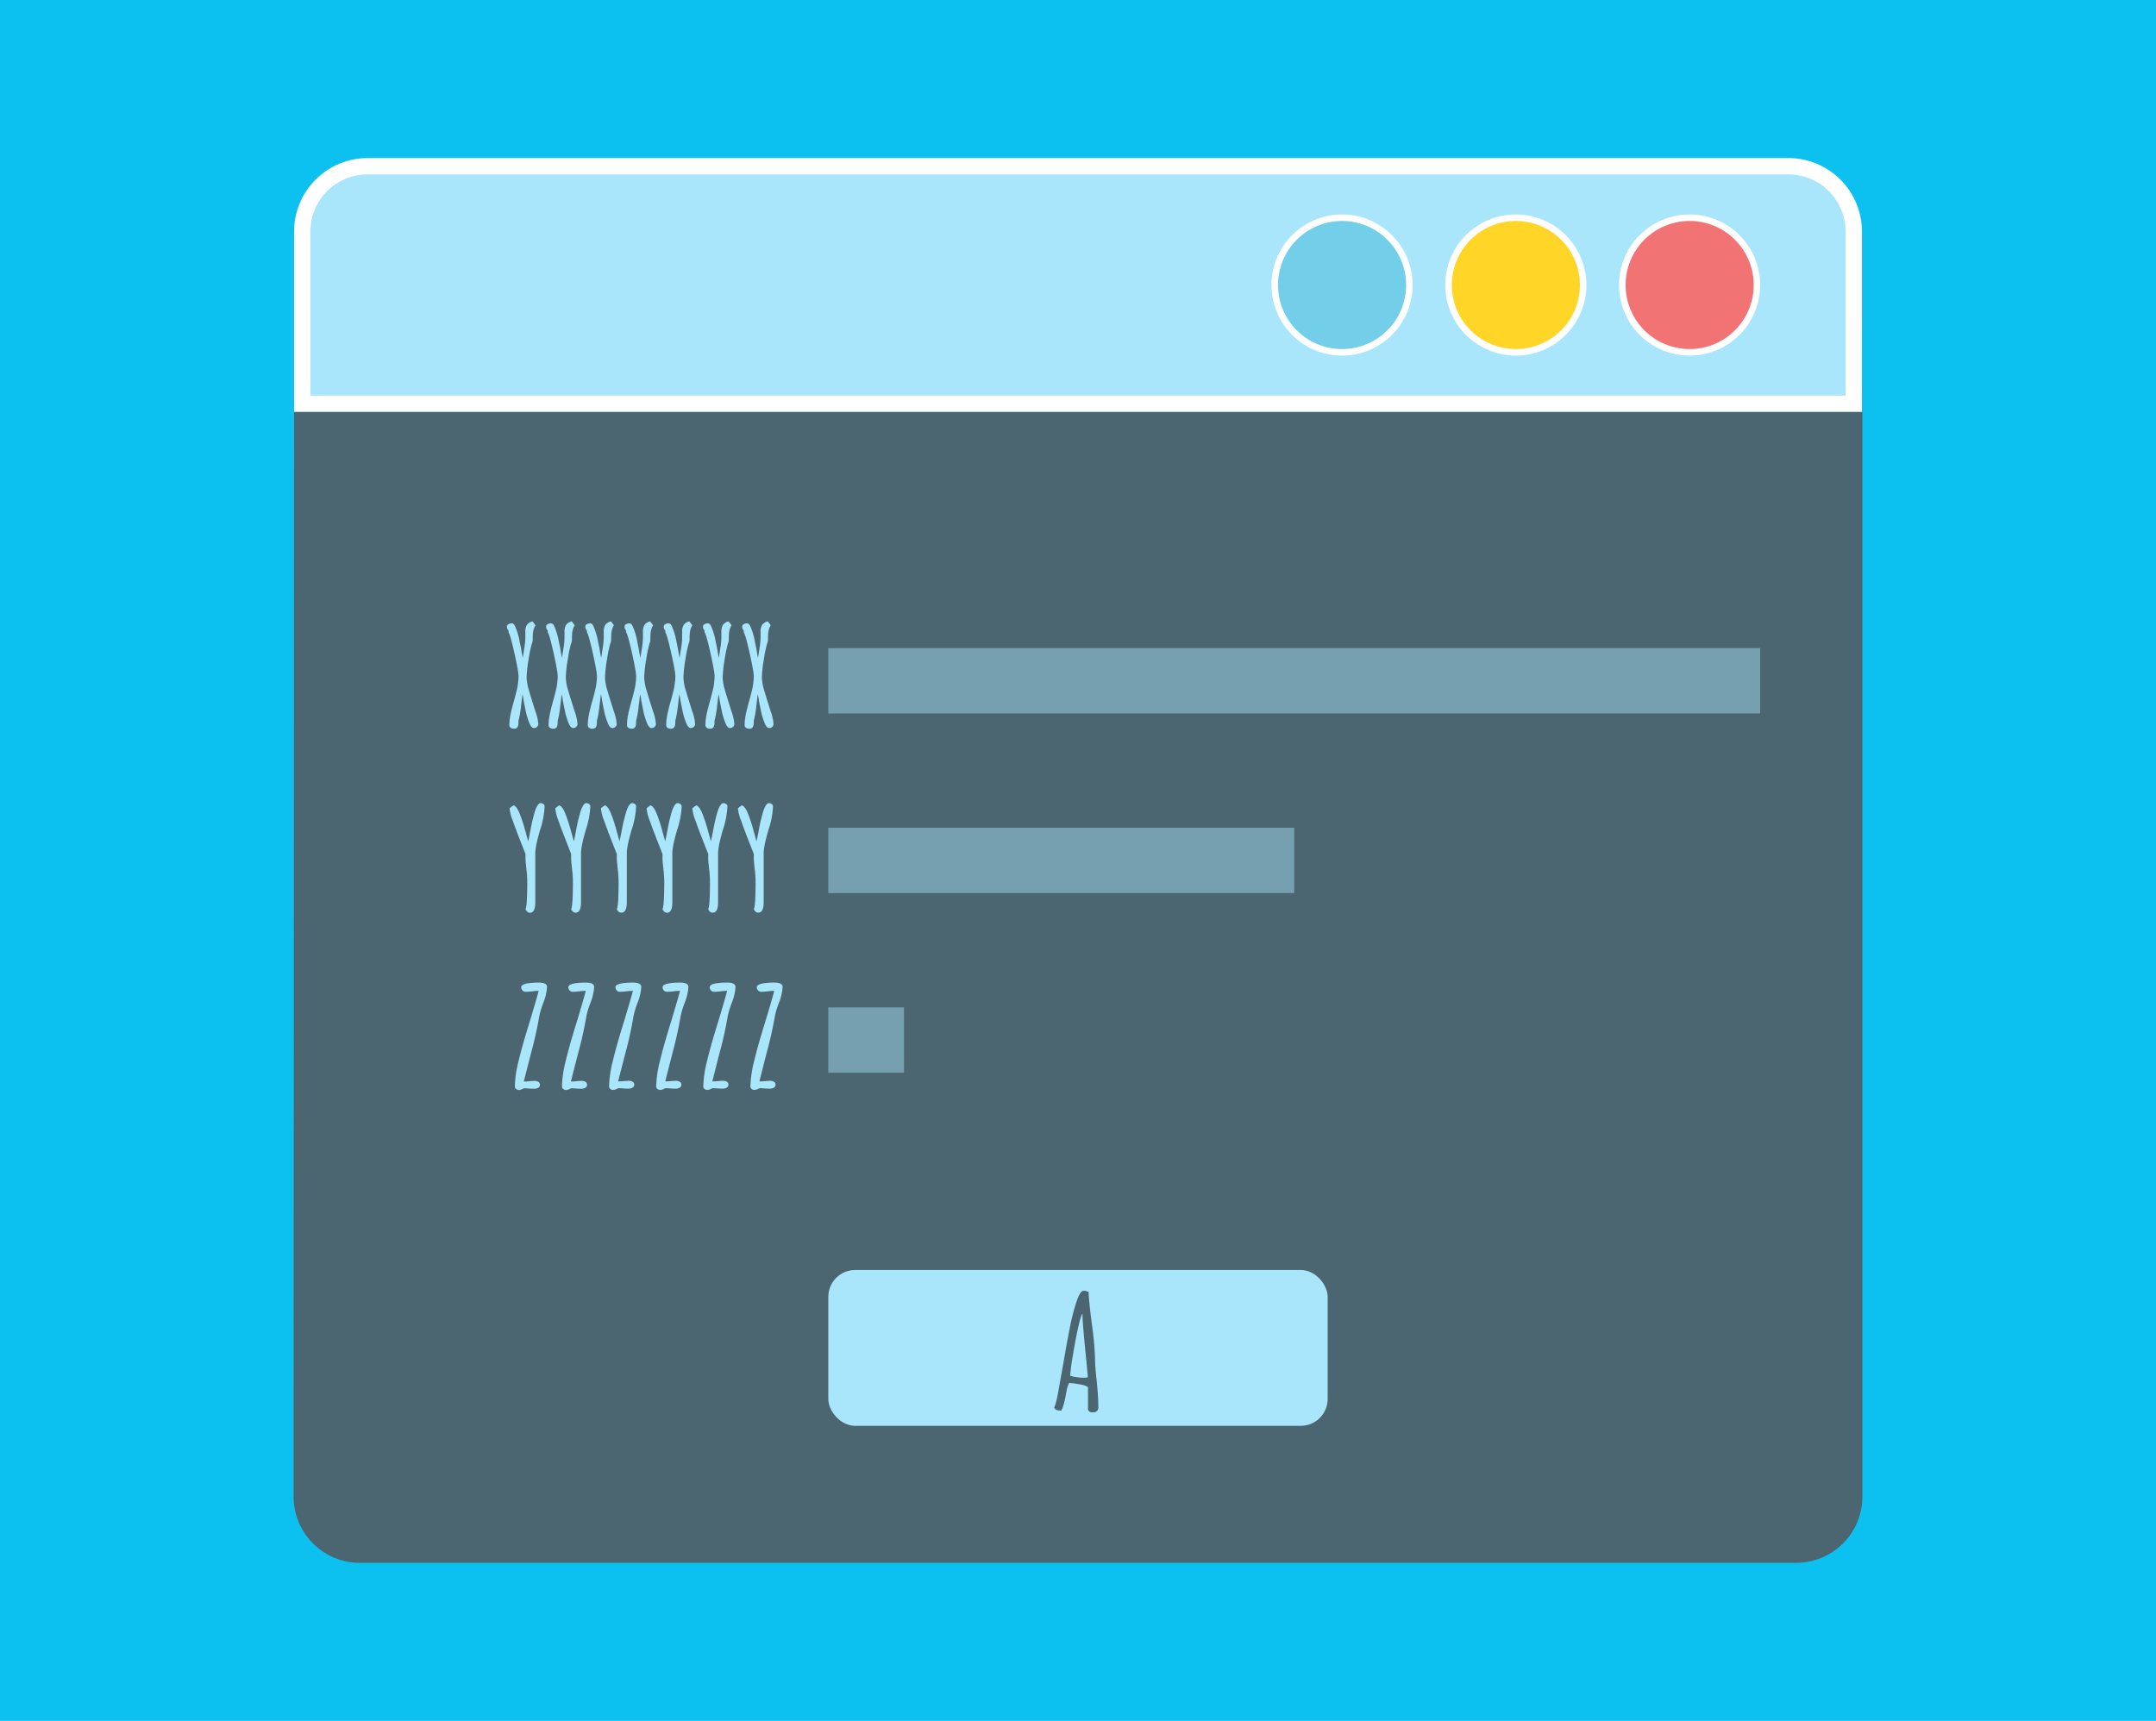 <svg xmlns="http://www.w3.org/2000/svg" width="962" height="768" viewBox="0 0 962 768"><rect width="962" height="768" fill="#0cc1f0"/><path d="M798,74.18H164a29.24,29.24,0,0,0-29.15,29.15v76.88H827.14V103.33A29.24,29.24,0,0,0,798,74.18Z" fill="#a9e6fc"/><path d="M830.79,183.85H131.21V103.33A32.84,32.84,0,0,1,164,70.54H798a32.84,32.84,0,0,1,32.8,32.79ZM138.5,176.57h685V103.33A25.53,25.53,0,0,0,798,77.83H164a25.54,25.54,0,0,0-25.51,25.5Z" fill="#fff"/><path d="M598.81,157.23a30,30,0,1,1,30-30A30.06,30.06,0,0,1,598.81,157.23Z" fill="#72cee9"/><path d="M598.81,98.62a28.58,28.58,0,1,1-28.56,28.58,28.58,28.58,0,0,1,28.56-28.58Zm0-2.91A31.49,31.49,0,1,0,630.3,127.2a31.52,31.52,0,0,0-31.49-31.49Z" fill="#fff"/><path d="M676.35,157.23a30,30,0,1,1,30-30A30,30,0,0,1,676.35,157.23Z" fill="#ffd528"/><path d="M676.35,98.62a28.58,28.58,0,1,1-28.56,28.58,28.6,28.6,0,0,1,28.56-28.58Zm0-2.91a31.49,31.49,0,1,0,31.5,31.49,31.51,31.51,0,0,0-31.5-31.49Z" fill="#fff"/><path d="M753.92,157.23a30,30,0,1,1,30-30A30.06,30.06,0,0,1,753.92,157.23Z" fill="#f27374"/><path d="M753.92,98.62a28.58,28.58,0,1,1-28.58,28.58,28.57,28.57,0,0,1,28.58-28.58Zm0-2.91a31.49,31.49,0,1,0,31.46,31.49,31.53,31.53,0,0,0-31.46-31.49Z" fill="#fff"/><path d="M131.21,183.85,131,668a29.57,29.57,0,0,0,29.48,29.48h641A29.57,29.57,0,0,0,831,668V183.85Z" fill="#4b6670"/><rect x="369.59" y="289.26" width="415.79" height="29.15" fill="#76a0b0"/><rect x="369.59" y="369.42" width="207.89" height="29.15" fill="#76a0b0"/><rect x="369.59" y="449.59" width="33.77" height="29.15" fill="#76a0b0"/><rect x="369.59" y="566.78" width="222.81" height="69.55" rx="12" fill="#a9e6fc"/><path d="M227.92,324.83a1.4,1.4,0,0,1-.65-1.23,24.47,24.47,0,0,1,.61-5.14q.62-2.85,1.77-6.81l.72-2.81a29.36,29.36,0,0,0,1-7q0-2.08-1.83-10.3t-2.63-9.36v-.79a2.29,2.29,0,0,1-.72-1.8,1.19,1.19,0,0,1,.65-1,2.86,2.86,0,0,1,1.51-.4q.87,0,1.44,1.23a30.13,30.13,0,0,1,2.16,7.41c.38,1.64.65,3,.79,4.11l.51,2.66.29-1.73.21-1.44c.19-1.15.31-1.92.36-2.3a25.86,25.86,0,0,0,.29-3.75V282a5.89,5.89,0,0,1,.68-3.1,4.17,4.17,0,0,1,2.56-1.58l1.29,1.73a7.26,7.26,0,0,0-.82,1.94,7.47,7.47,0,0,0-.33,2,20.28,20.28,0,0,0-.07,2.23V286a47.17,47.17,0,0,0-1.8,8,59,59,0,0,0-.94,8.31,21.55,21.55,0,0,0,1,5.66c.64,2.28,1.62,5.43,2.91,9.46a20.43,20.43,0,0,1,1.3,5.69,1.66,1.66,0,0,1-.58,1.26,1.93,1.93,0,0,1-1.37.54c-.81,0-1.53-.86-2.16-2.59a27.12,27.12,0,0,1-1.58-5.47c-.58-2.69-.91-4.49-1-5.4l-.36-1.66-.64,5.33a44.32,44.32,0,0,1-1.16,6.62v.8c0,1.77-.62,2.66-1.87,2.66A2.63,2.63,0,0,1,227.92,324.83Z" fill="#a9e6fc"/><path d="M245.42,324.83a1.38,1.38,0,0,1-.65-1.23,24.47,24.47,0,0,1,.61-5.14c.41-1.9,1-4.17,1.76-6.81l.72-2.81a29.43,29.43,0,0,0,1-7q0-2.08-1.83-10.3t-2.63-9.36v-.79a2.29,2.29,0,0,1-.72-1.8,1.17,1.17,0,0,1,.64-1,2.92,2.92,0,0,1,1.52-.4q.85,0,1.44,1.23a30.13,30.13,0,0,1,2.16,7.41c.38,1.64.64,3,.79,4.11l.5,2.66.29-1.73.22-1.44c.19-1.15.31-1.92.36-2.3a25.81,25.81,0,0,0,.28-3.75V282a5.79,5.79,0,0,1,.69-3.1,4.14,4.14,0,0,1,2.55-1.58l1.3,1.73a7.26,7.26,0,0,0-.83,1.94,7.83,7.83,0,0,0-.32,2,20.28,20.28,0,0,0-.07,2.23V286a47.17,47.17,0,0,0-1.8,8,57.48,57.48,0,0,0-.94,8.31,21.48,21.48,0,0,0,1,5.66q1,3.42,2.92,9.46a20.81,20.81,0,0,1,1.3,5.69,1.7,1.7,0,0,1-.58,1.26,1.94,1.94,0,0,1-1.37.54c-.82,0-1.54-.86-2.16-2.59a27.12,27.12,0,0,1-1.58-5.47q-.87-4-1-5.4l-.36-1.66-.65,5.33a44.46,44.46,0,0,1-1.15,6.62v.8c0,1.77-.63,2.66-1.87,2.66A2.63,2.63,0,0,1,245.42,324.83Z" fill="#a9e6fc"/><path d="M262.91,324.83a1.4,1.4,0,0,1-.65-1.23,25.15,25.15,0,0,1,.61-5.14q.61-2.85,1.77-6.81l.72-2.81a29.43,29.43,0,0,0,1-7q0-2.08-1.84-10.3t-2.63-9.36v-.79a2.29,2.29,0,0,1-.72-1.8,1.19,1.19,0,0,1,.65-1,2.88,2.88,0,0,1,1.51-.4q.87,0,1.44,1.23a30.13,30.13,0,0,1,2.16,7.41,39.75,39.75,0,0,1,.79,4.11l.51,2.66.29-1.73.21-1.44c.19-1.15.31-1.92.36-2.3a25.86,25.86,0,0,0,.29-3.75V282a5.89,5.89,0,0,1,.68-3.1,4.17,4.17,0,0,1,2.56-1.58l1.3,1.73a7,7,0,0,0-.83,1.94,7.47,7.47,0,0,0-.33,2c0,.33-.07,1.08-.07,2.23V286a49.24,49.24,0,0,0-1.8,8,58.57,58.57,0,0,0-.93,8.31,21.48,21.48,0,0,0,1,5.66q1,3.42,2.91,9.46a20.43,20.43,0,0,1,1.3,5.69,1.66,1.66,0,0,1-.58,1.26,1.92,1.92,0,0,1-1.36.54c-.82,0-1.54-.86-2.16-2.59a26.44,26.44,0,0,1-1.59-5.47q-.85-4-1-5.4l-.36-1.66-.64,5.33a44.32,44.32,0,0,1-1.16,6.62v.8c0,1.77-.62,2.66-1.87,2.66A2.65,2.65,0,0,1,262.91,324.83Z" fill="#a9e6fc"/><path d="M280.41,324.83a1.38,1.38,0,0,1-.65-1.23,24.47,24.47,0,0,1,.61-5.14q.61-2.85,1.76-6.81l.72-2.81a28.92,28.92,0,0,0,1-7q0-2.08-1.83-10.3t-2.63-9.36v-.79a2.29,2.29,0,0,1-.72-1.8,1.17,1.17,0,0,1,.65-1,2.86,2.86,0,0,1,1.51-.4q.86,0,1.44,1.23a30.13,30.13,0,0,1,2.16,7.41c.38,1.64.65,3,.79,4.11l.5,2.66.29-1.73.22-1.44c.19-1.15.31-1.92.36-2.3a25.86,25.86,0,0,0,.29-3.75V282a5.8,5.8,0,0,1,.68-3.1,4.17,4.17,0,0,1,2.56-1.58l1.29,1.73a7.6,7.6,0,0,0-.83,1.94,7.83,7.83,0,0,0-.32,2,20.28,20.28,0,0,0-.07,2.23V286a47.17,47.17,0,0,0-1.8,8,57.48,57.48,0,0,0-.94,8.31,21.9,21.9,0,0,0,1,5.66q1,3.42,2.92,9.46a20.81,20.81,0,0,1,1.3,5.69,1.7,1.7,0,0,1-.58,1.26,1.93,1.93,0,0,1-1.37.54c-.81,0-1.53-.86-2.16-2.59a27.12,27.12,0,0,1-1.58-5.47c-.58-2.69-.91-4.49-1-5.4l-.36-1.66-.65,5.33a44.46,44.46,0,0,1-1.15,6.62v.8c0,1.77-.62,2.66-1.87,2.66A2.63,2.63,0,0,1,280.41,324.83Z" fill="#a9e6fc"/><path d="M297.9,324.83a1.4,1.4,0,0,1-.65-1.23,24.53,24.53,0,0,1,.62-5.14q.6-2.85,1.76-6.81l.72-2.81a29.43,29.43,0,0,0,1-7q0-2.08-1.84-10.3t-2.63-9.36v-.79a2.29,2.29,0,0,1-.72-1.8,1.19,1.19,0,0,1,.65-1,2.88,2.88,0,0,1,1.51-.4q.87,0,1.44,1.23a30.13,30.13,0,0,1,2.16,7.41c.39,1.64.65,3,.8,4.11l.5,2.66.29-1.73.21-1.44c.19-1.15.31-1.92.36-2.3a25.86,25.86,0,0,0,.29-3.75V282a5.79,5.79,0,0,1,.69-3.1,4.12,4.12,0,0,1,2.55-1.58l1.3,1.73a7.26,7.26,0,0,0-.83,1.94,7.42,7.42,0,0,0-.32,2,19.35,19.35,0,0,0-.08,2.23V286a49.24,49.24,0,0,0-1.8,8,58.57,58.57,0,0,0-.93,8.31,21.48,21.48,0,0,0,1,5.66q1,3.42,2.92,9.46a20.69,20.69,0,0,1,1.29,5.69,1.68,1.68,0,0,1-.57,1.26,2,2,0,0,1-1.37.54c-.82,0-1.54-.86-2.16-2.59a27.07,27.07,0,0,1-1.59-5.47c-.57-2.69-.91-4.49-1-5.4l-.37-1.66-.64,5.33a45.8,45.8,0,0,1-1.15,6.62v.8c0,1.77-.63,2.66-1.88,2.66A2.65,2.65,0,0,1,297.9,324.83Z" fill="#a9e6fc"/><path d="M315.4,324.83a1.4,1.4,0,0,1-.65-1.23,24.47,24.47,0,0,1,.61-5.14q.61-2.85,1.76-6.81l.73-2.81a29.36,29.36,0,0,0,1-7q0-2.08-1.83-10.3t-2.63-9.36v-.79a2.29,2.29,0,0,1-.72-1.8,1.19,1.19,0,0,1,.65-1,2.86,2.86,0,0,1,1.51-.4c.58,0,1.05.41,1.44,1.23a30.13,30.13,0,0,1,2.16,7.41c.38,1.64.65,3,.79,4.11l.51,2.66.28-1.73.22-1.44c.19-1.15.31-1.92.36-2.3a25.86,25.86,0,0,0,.29-3.75V282a5.8,5.8,0,0,1,.68-3.1,4.17,4.17,0,0,1,2.56-1.58l1.29,1.73a7.6,7.6,0,0,0-.83,1.94,7.83,7.83,0,0,0-.32,2,20.28,20.28,0,0,0-.07,2.23V286a47.17,47.17,0,0,0-1.8,8,57.48,57.48,0,0,0-.94,8.31,21.55,21.55,0,0,0,1,5.66q1,3.42,2.91,9.46a20.43,20.43,0,0,1,1.3,5.69,1.66,1.66,0,0,1-.58,1.26,1.93,1.93,0,0,1-1.37.54c-.81,0-1.53-.86-2.16-2.59a27.12,27.12,0,0,1-1.58-5.47c-.58-2.69-.91-4.49-1-5.4l-.36-1.66-.65,5.33a43.2,43.2,0,0,1-1.15,6.62v.8c0,1.77-.62,2.66-1.87,2.66A2.63,2.63,0,0,1,315.4,324.83Z" fill="#a9e6fc"/><path d="M332.89,324.83a1.39,1.39,0,0,1-.64-1.23,24.47,24.47,0,0,1,.61-5.14q.6-2.85,1.76-6.81l.72-2.81a29.43,29.43,0,0,0,1-7q0-2.08-1.84-10.3c-1.22-5.47-2.1-8.59-2.62-9.36v-.79a2.29,2.29,0,0,1-.72-1.8,1.17,1.17,0,0,1,.64-1,2.92,2.92,0,0,1,1.52-.4q.85,0,1.44,1.23a30.13,30.13,0,0,1,2.16,7.41c.38,1.64.64,3,.79,4.11l.5,2.66.29-1.73.22-1.44c.19-1.15.31-1.92.36-2.3a25.81,25.81,0,0,0,.28-3.75V282a5.79,5.79,0,0,1,.69-3.1,4.14,4.14,0,0,1,2.55-1.58l1.3,1.73a7.26,7.26,0,0,0-.83,1.94,7.83,7.83,0,0,0-.32,2,20.28,20.28,0,0,0-.07,2.23V286a47.17,47.17,0,0,0-1.8,8,57.48,57.48,0,0,0-.94,8.31,21.48,21.48,0,0,0,1,5.66q1,3.42,2.92,9.46a20.69,20.69,0,0,1,1.29,5.69,1.68,1.68,0,0,1-.57,1.26,1.94,1.94,0,0,1-1.37.54c-.82,0-1.54-.86-2.16-2.59a27.12,27.12,0,0,1-1.58-5.47q-.87-4-1-5.4l-.36-1.66-.65,5.33a44.46,44.46,0,0,1-1.15,6.62v.8c0,1.77-.63,2.66-1.87,2.66A2.68,2.68,0,0,1,332.89,324.83Z" fill="#a9e6fc"/><path d="M234.47,405.78q.79-1.51.79-12.24a45.4,45.4,0,0,0-.36-5.47l-.21-2.09a27.67,27.67,0,0,1-.22-3v-1.88c-.48-1.19-1.36-3.43-2.63-6.69s-2.29-6-3.06-8.21a19.44,19.44,0,0,1-1.37-5.18v-.36l1.66-1.23c.82.1,1.68,1.15,2.59,3.17a65.09,65.09,0,0,1,2.56,7.63c.93,3.31,1.4,5.07,1.4,5.26.19-.53.58-2.33,1.15-5.4a77.23,77.23,0,0,1,1.95-8.14q1.22-3.53,2.52-3.53a2,2,0,0,1,1.26.44A1.31,1.31,0,0,1,243,360a38.75,38.75,0,0,1-2,10.36q-2.16,7.27-2.16,10.52v21.67c0,3.22-.79,4.82-2.37,4.82C235.67,407.36,235,406.83,234.47,405.78Z" fill="#a9e6fc"/><path d="M254.85,405.78q.78-1.51.79-12.24a45.4,45.4,0,0,0-.36-5.47l-.22-2.09c-.14-1.3-.21-2.28-.21-3v-1.88c-.48-1.19-1.36-3.43-2.63-6.69s-2.3-6-3.06-8.21a19.44,19.44,0,0,1-1.37-5.18v-.36l1.66-1.23c.81.1,1.67,1.15,2.59,3.17a65.39,65.39,0,0,1,2.55,7.63c.94,3.31,1.41,5.07,1.41,5.26q.28-.8,1.15-5.4a77.39,77.39,0,0,1,1.94-8.14q1.23-3.53,2.52-3.53a2,2,0,0,1,1.26.44,1.31,1.31,0,0,1,.54,1.08,39.06,39.06,0,0,1-2,10.36q-2.16,7.27-2.16,10.52v21.67c0,3.22-.79,4.82-2.38,4.82C256,407.36,255.37,406.83,254.85,405.78Z" fill="#a9e6fc"/><path d="M275.22,405.78q.79-1.51.79-12.24a45.4,45.4,0,0,0-.36-5.47l-.21-2.09a27.67,27.67,0,0,1-.22-3v-1.88c-.48-1.19-1.36-3.43-2.63-6.69s-2.29-6-3.06-8.21a19.44,19.44,0,0,1-1.37-5.18v-.36l1.66-1.23c.82.1,1.68,1.15,2.59,3.17a65.09,65.09,0,0,1,2.56,7.63c.93,3.31,1.4,5.07,1.4,5.26.19-.53.58-2.33,1.15-5.4a77.23,77.23,0,0,1,2-8.14q1.21-3.53,2.52-3.53a2,2,0,0,1,1.26.44,1.31,1.31,0,0,1,.54,1.08,38.75,38.75,0,0,1-2,10.36q-2.16,7.27-2.16,10.52v21.67c0,3.22-.79,4.82-2.37,4.82C276.42,407.36,275.75,406.83,275.22,405.78Z" fill="#a9e6fc"/><path d="M295.6,405.78q.78-1.51.79-12.24a45.4,45.4,0,0,0-.36-5.47l-.22-2.09c-.14-1.3-.21-2.28-.21-3v-1.88c-.48-1.19-1.36-3.43-2.63-6.69s-2.29-6-3.06-8.21a19.44,19.44,0,0,1-1.37-5.18v-.36l1.66-1.23c.81.1,1.68,1.15,2.59,3.17a63.54,63.54,0,0,1,2.55,7.63c.94,3.31,1.41,5.07,1.41,5.26q.28-.8,1.15-5.4a77.39,77.39,0,0,1,1.94-8.14q1.23-3.53,2.52-3.53a2,2,0,0,1,1.26.44,1.31,1.31,0,0,1,.54,1.08,39.06,39.06,0,0,1-2,10.36Q300,377.63,300,380.87v21.67c0,3.22-.79,4.82-2.38,4.82C296.8,407.36,296.12,406.83,295.6,405.78Z" fill="#a9e6fc"/><path d="M316,405.78q.79-1.51.79-12.24a45.4,45.4,0,0,0-.36-5.47l-.21-2.09a27.67,27.67,0,0,1-.22-3v-1.88c-.48-1.19-1.36-3.43-2.63-6.69s-2.29-6-3.06-8.21a19.29,19.29,0,0,1-1.36-5.18v-.36l1.65-1.23c.82.1,1.68,1.15,2.59,3.17a65.09,65.09,0,0,1,2.56,7.63c.94,3.31,1.4,5.07,1.4,5.26q.28-.8,1.16-5.4a75,75,0,0,1,1.94-8.14c.82-2.35,1.65-3.53,2.52-3.53a2,2,0,0,1,1.26.44,1.31,1.31,0,0,1,.54,1.08,38.75,38.75,0,0,1-2,10.36q-2.16,7.27-2.16,10.52v21.67c0,3.22-.79,4.82-2.37,4.82C317.17,407.36,316.5,406.83,316,405.78Z" fill="#a9e6fc"/><path d="M336.35,405.78q.78-1.51.79-12.24a45.4,45.4,0,0,0-.36-5.47l-.22-2.09c-.14-1.3-.21-2.28-.21-3v-1.88c-.48-1.19-1.36-3.43-2.63-6.69s-2.29-6-3.06-8.21a19.44,19.44,0,0,1-1.37-5.18v-.36l1.66-1.23c.81.1,1.68,1.15,2.59,3.17a63.54,63.54,0,0,1,2.55,7.63c.94,3.31,1.41,5.07,1.41,5.26q.28-.8,1.15-5.4a77.39,77.39,0,0,1,1.94-8.14q1.23-3.53,2.52-3.53a2,2,0,0,1,1.26.44,1.31,1.31,0,0,1,.54,1.08,39.06,39.06,0,0,1-2,10.36q-2.16,7.27-2.16,10.52v21.67c0,3.22-.79,4.82-2.38,4.82C337.55,407.36,336.87,406.83,336.35,405.78Z" fill="#a9e6fc"/><path d="M230.29,486a1.46,1.46,0,0,1-.57-1.19,51.12,51.12,0,0,1,1.69-11.37q1.69-7.06,4.93-17.42c2.16-7.16,3.5-11.76,4-13.83a27.18,27.18,0,0,0-2.8.22,30.48,30.48,0,0,1-3.1.21,1.75,1.75,0,0,1-1.3-.61,2,2,0,0,1-.57-1.4q0-2.08,7.92-2.09,3.6,0,3.6,2a23,23,0,0,1-1.59,6.84,38.25,38.25,0,0,0-1.87,6.12,170.91,170.91,0,0,1-3.74,16.71l-3.17,12.45h1.3l1.51-.14a13.33,13.33,0,0,1,1.51-.07v-.07q2.88,0,2.88,1.8a1.43,1.43,0,0,1-.72,1.26,3.25,3.25,0,0,1-1.8.46c-.77,0-1.47,0-2.09-.07l-2.16-.14a2.82,2.82,0,0,0-1.22.43,4.51,4.51,0,0,1-1.3.36A2.07,2.07,0,0,1,230.29,486Z" fill="#a9e6fc"/><path d="M251.32,486a1.44,1.44,0,0,1-.58-1.19,51.12,51.12,0,0,1,1.69-11.37q1.69-7.06,4.94-17.42c2.15-7.16,3.5-11.76,4-13.83a27.12,27.12,0,0,0-2.81.22,30.48,30.48,0,0,1-3.1.21,1.72,1.72,0,0,1-1.29-.61,2,2,0,0,1-.58-1.4q0-2.08,7.92-2.09,3.6,0,3.6,2a23.18,23.18,0,0,1-1.58,6.84,37.49,37.49,0,0,0-1.88,6.12,167.93,167.93,0,0,1-3.74,16.71l-3.17,12.45h1.3l1.51-.14a13.45,13.45,0,0,1,1.51-.07v-.07q2.88,0,2.88,1.8a1.43,1.43,0,0,1-.72,1.26,3.25,3.25,0,0,1-1.8.46c-.77,0-1.46,0-2.08-.07l-2.16-.14a2.85,2.85,0,0,0-1.23.43,4.43,4.43,0,0,1-1.3.36A2,2,0,0,1,251.32,486Z" fill="#a9e6fc"/><path d="M272.34,486a1.47,1.47,0,0,1-.58-1.19,51.23,51.23,0,0,1,1.7-11.37q1.68-7.06,4.93-17.42c2.16-7.16,3.5-11.76,4-13.83a27.32,27.32,0,0,0-2.81.22,30.32,30.32,0,0,1-3.09.21,1.74,1.74,0,0,1-1.3-.61,2,2,0,0,1-.58-1.4q0-2.08,7.92-2.09,3.6,0,3.6,2a22.86,22.86,0,0,1-1.58,6.84,37.23,37.23,0,0,0-1.87,6.12A168.75,168.75,0,0,1,279,470.15L275.8,482.6h1.29l1.51-.14a13.63,13.63,0,0,1,1.52-.07v-.07q2.88,0,2.88,1.8a1.43,1.43,0,0,1-.72,1.26,3.25,3.25,0,0,1-1.8.46c-.77,0-1.47,0-2.09-.07l-2.16-.14a2.85,2.85,0,0,0-1.23.43,4.39,4.39,0,0,1-1.29.36A2.06,2.06,0,0,1,272.34,486Z" fill="#a9e6fc"/><path d="M293.36,486a1.46,1.46,0,0,1-.57-1.19,51.12,51.12,0,0,1,1.69-11.37q1.69-7.06,4.93-17.42c2.16-7.16,3.51-11.76,4-13.83a27.18,27.18,0,0,0-2.8.22,30.48,30.48,0,0,1-3.1.21,1.75,1.75,0,0,1-1.3-.61,2,2,0,0,1-.57-1.4q0-2.08,7.92-2.09,3.6,0,3.6,2a23,23,0,0,1-1.59,6.84,38.25,38.25,0,0,0-1.87,6.12A170.91,170.91,0,0,1,300,470.15l-3.17,12.45h1.3l1.51-.14a13.33,13.33,0,0,1,1.51-.07v-.07q2.88,0,2.88,1.8a1.43,1.43,0,0,1-.72,1.26,3.25,3.25,0,0,1-1.8.46c-.77,0-1.46,0-2.09-.07l-2.16-.14a2.82,2.82,0,0,0-1.22.43,4.51,4.51,0,0,1-1.3.36A2.07,2.07,0,0,1,293.36,486Z" fill="#a9e6fc"/><path d="M314.39,486a1.44,1.44,0,0,1-.58-1.19,51.12,51.12,0,0,1,1.69-11.37q1.69-7.06,4.94-17.42c2.15-7.16,3.5-11.76,4-13.83a27.32,27.32,0,0,0-2.81.22,30.48,30.48,0,0,1-3.1.21,1.72,1.72,0,0,1-1.29-.61,2,2,0,0,1-.58-1.4q0-2.08,7.92-2.09,3.6,0,3.6,2a23.18,23.18,0,0,1-1.58,6.84,38.53,38.53,0,0,0-1.88,6.12A167.93,167.93,0,0,1,321,470.15l-3.17,12.45h1.3l1.51-.14a13.45,13.45,0,0,1,1.51-.07v-.07q2.88,0,2.88,1.8a1.43,1.43,0,0,1-.72,1.26,3.25,3.25,0,0,1-1.8.46c-.77,0-1.46,0-2.08-.07l-2.16-.14a2.85,2.85,0,0,0-1.23.43,4.35,4.35,0,0,1-1.3.36A2,2,0,0,1,314.39,486Z" fill="#a9e6fc"/><path d="M335.41,486a1.47,1.47,0,0,1-.58-1.19,51.23,51.23,0,0,1,1.7-11.37q1.68-7.06,4.93-17.42c2.16-7.16,3.5-11.76,4-13.83a27.52,27.52,0,0,0-2.81.22,30.32,30.32,0,0,1-3.09.21,1.74,1.74,0,0,1-1.3-.61,2,2,0,0,1-.58-1.4q0-2.08,7.92-2.09,3.6,0,3.6,2a22.86,22.86,0,0,1-1.58,6.84,37.23,37.23,0,0,0-1.87,6.12A168.75,168.75,0,0,1,342,470.15l-3.16,12.45h1.29l1.51-.14a13.63,13.63,0,0,1,1.52-.07v-.07q2.88,0,2.88,1.8a1.43,1.43,0,0,1-.72,1.26,3.25,3.25,0,0,1-1.8.46c-.77,0-1.47,0-2.09-.07l-2.16-.14a2.85,2.85,0,0,0-1.23.43,4.39,4.39,0,0,1-1.29.36A2.06,2.06,0,0,1,335.41,486Z" fill="#a9e6fc"/><path d="M486,629.9a1.72,1.72,0,0,1-.54-1.44V619a10.41,10.41,0,0,0-3.53-1.15,40.22,40.22,0,0,0-4.89-.65,12.19,12.19,0,0,0-1.16,3.67l-.29,1.44c0,.34-.19,1.08-.43,2.24a24.7,24.7,0,0,1-.79,3,10.72,10.72,0,0,1-.86,2c-1.83,0-2.88-.48-3.17-1.44.53-.76,1.13-3,1.8-6.76l2.37-13.18q1.59-9.36,2.92-16a91,91,0,0,1,2.85-11.09q1.65-5,3.16-5a3.86,3.86,0,0,1,2.31.58q0,2.88,1.37,13.89a135.25,135.25,0,0,1,1.44,14.76,106.22,106.22,0,0,0,.79,10.95q.72,7.26.72,11.59a2.14,2.14,0,0,1-2.38,2.45A2.67,2.67,0,0,1,486,629.9Zm-.61-15.26q-.23-3.17-.72-7.85Q483,590.52,483,586.85v-.58c-.48.48-1.14,2.66-2,6.52s-1.62,8-2.34,12.42A87.69,87.69,0,0,0,477.5,614a23.08,23.08,0,0,0,6.41.87A6.48,6.48,0,0,0,485.35,614.64Z" fill="#4b6670"/></svg>